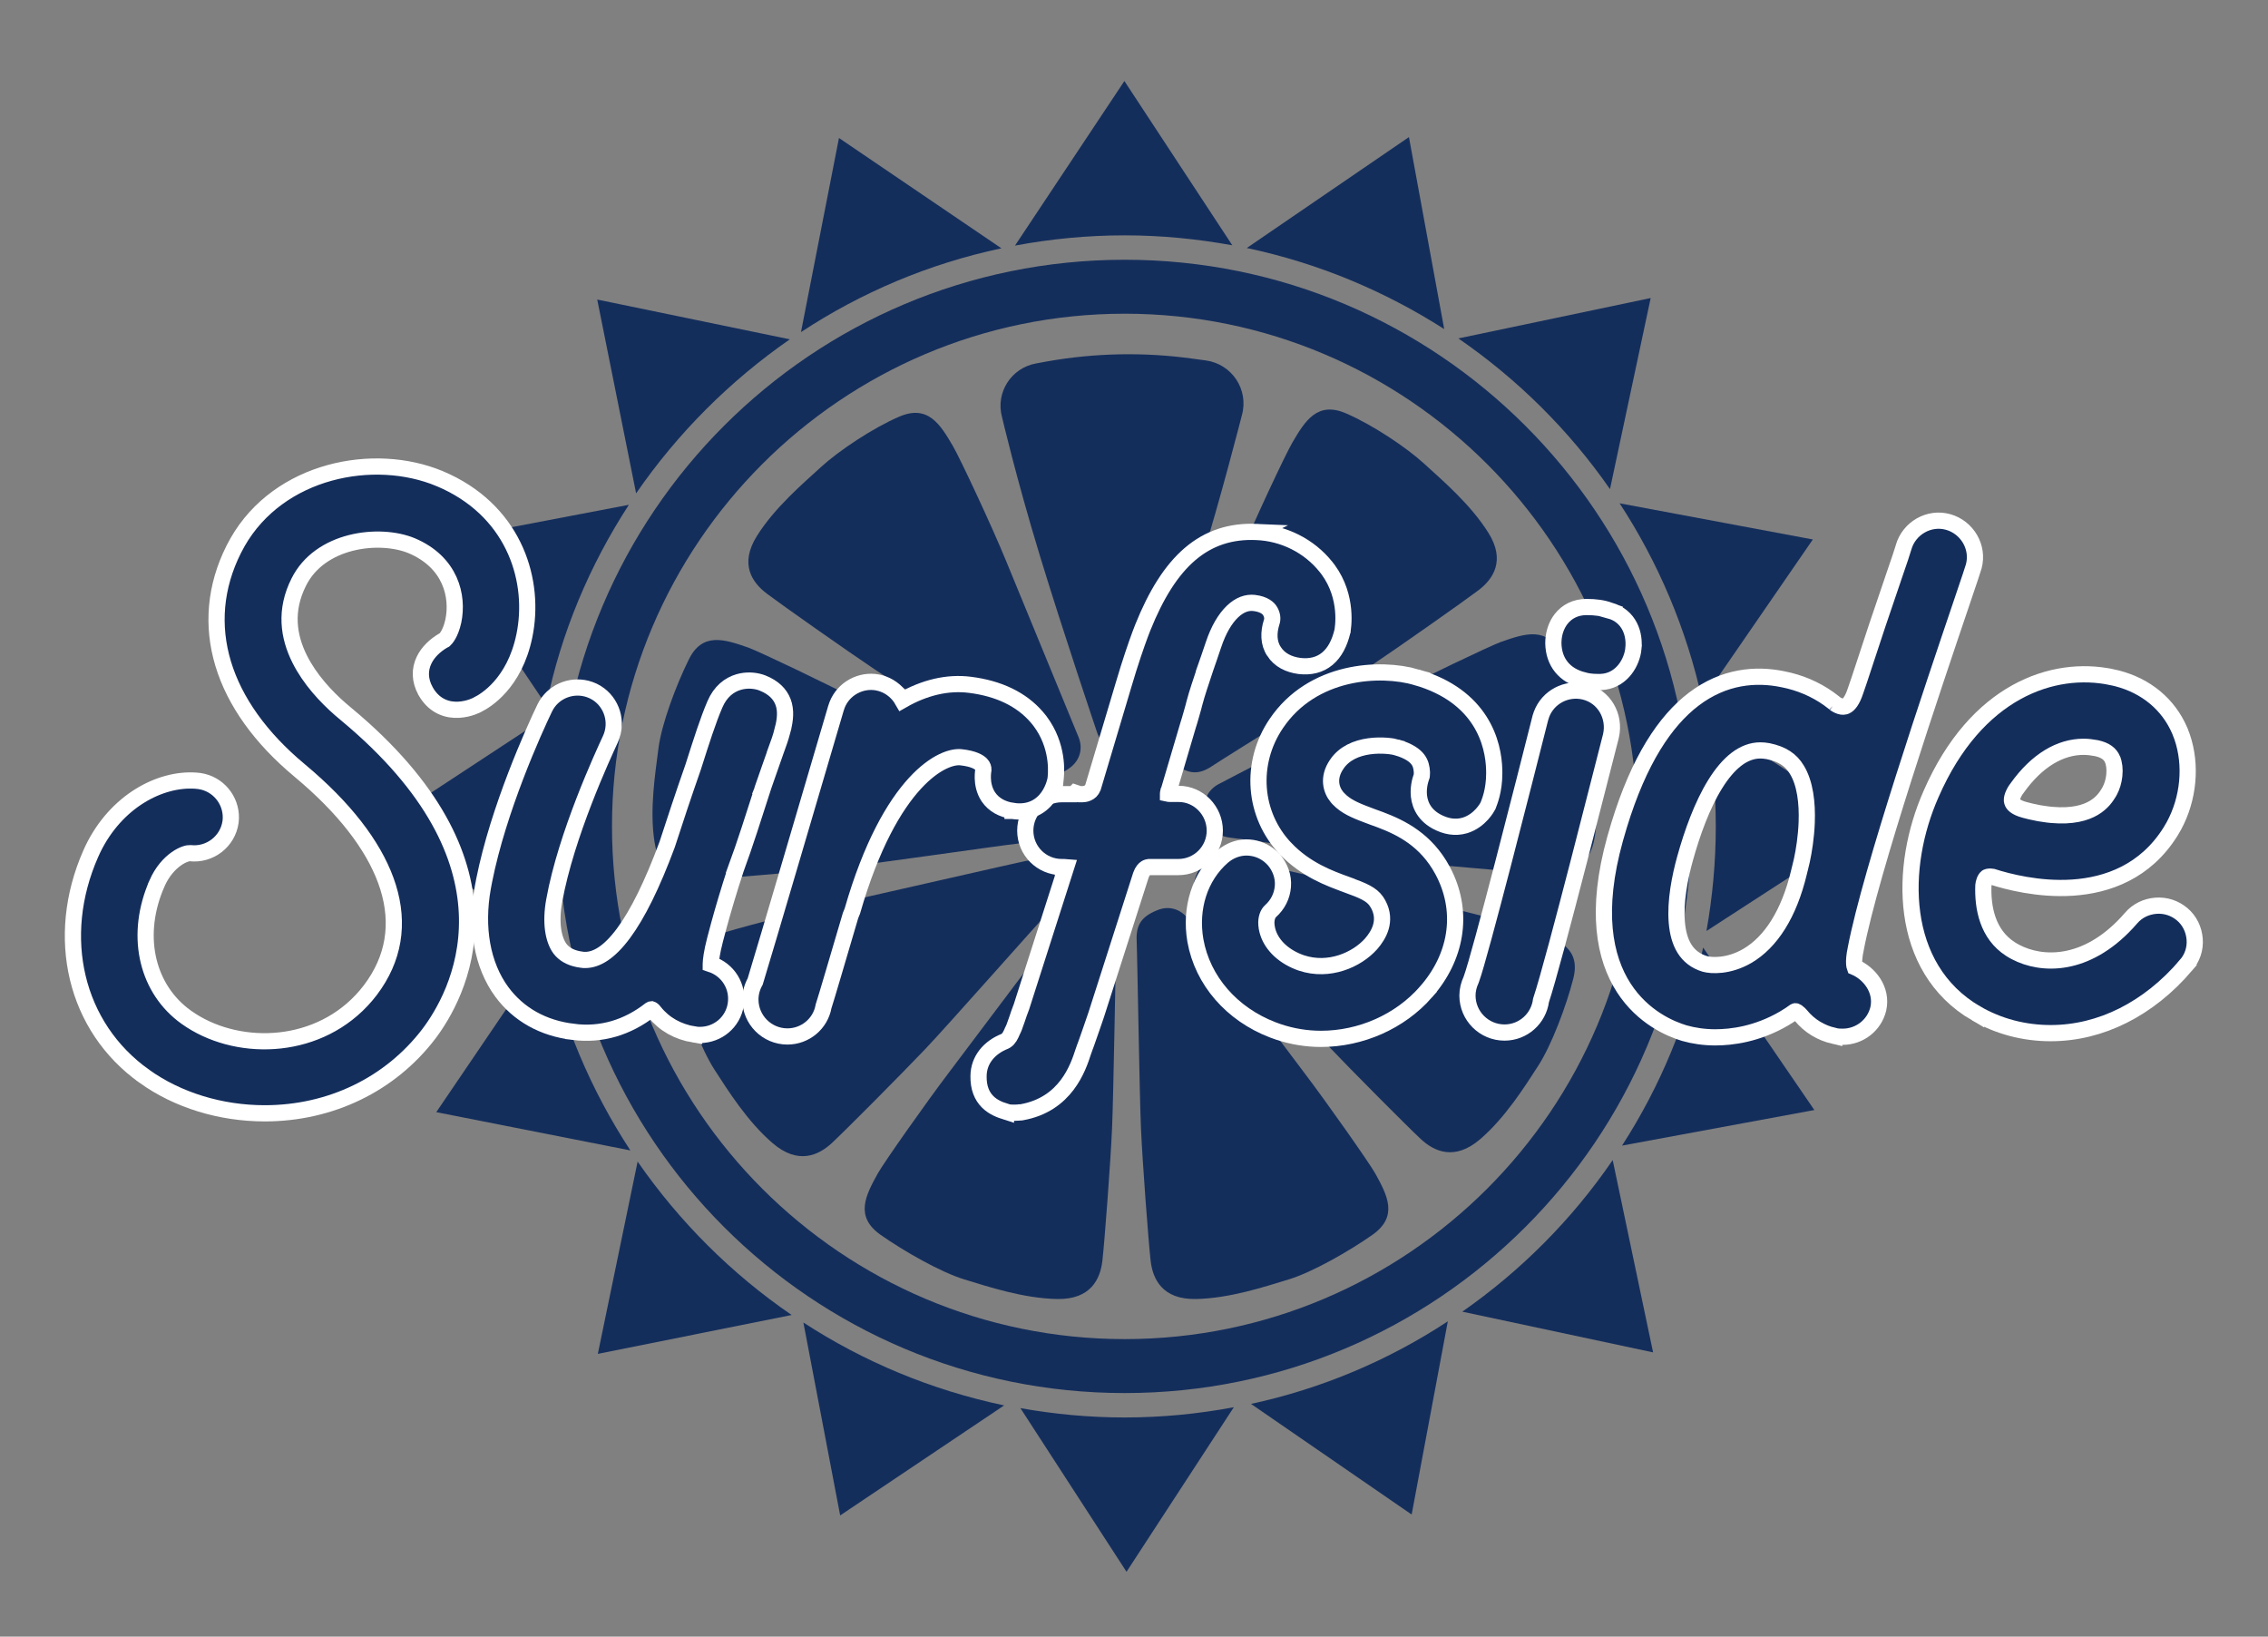 <svg width="140" height="101" viewBox="0 0 140 101" fill="none" xmlns="http://www.w3.org/2000/svg">
<rect x="0" y="0" width="140" height="101" fill="#808080" stroke="none"/>
<path d="M61.816 15.324L51.788 8.516L49.443 20.495C53.146 18.058 57.332 16.272 61.816 15.324Z" fill="#142E5C"/>
<path d="M69.426 14.524C71.696 14.524 73.91 14.747 76.068 15.137L69.407 5L62.654 15.156C64.849 14.747 67.1 14.524 69.426 14.524Z" fill="#142E5C"/>
<path d="M48.755 20.941L36.866 18.486L39.266 30.446C41.833 26.726 45.052 23.508 48.755 20.941Z" fill="#142E5C"/>
<path d="M89.148 20.308L86.972 8.46L76.962 15.305C81.371 16.235 85.483 17.965 89.148 20.308Z" fill="#142E5C"/>
<path d="M115.439 50.907L105.28 44.285C105.689 46.461 105.912 48.712 105.912 51.019C105.912 53.214 105.708 55.371 105.336 57.455L115.439 50.907Z" fill="#142E5C"/>
<path d="M38.819 31.153L26.93 33.422L33.721 43.522C34.633 39.04 36.401 34.873 38.819 31.153Z" fill="#142E5C"/>
<path d="M99.382 30.186L101.894 18.393L90.023 20.885C93.67 23.396 96.851 26.54 99.382 30.186Z" fill="#142E5C"/>
<path d="M105.075 43.206L111.904 33.292L99.977 31.06C102.359 34.706 104.108 38.816 105.075 43.206Z" fill="#142E5C"/>
<path d="M69.426 87.476C67.231 87.476 65.072 87.272 62.988 86.9L69.538 97L76.162 86.844C73.985 87.253 71.733 87.476 69.426 87.476Z" fill="#142E5C"/>
<path d="M90.265 80.947L102.042 83.459L99.549 71.591C97.056 75.237 93.893 78.418 90.265 80.947Z" fill="#142E5C"/>
<path d="M77.222 86.639L87.139 93.466L89.372 81.543C85.725 83.942 81.613 85.691 77.222 86.639Z" fill="#142E5C"/>
<path d="M100.126 70.698L111.997 68.503L105.131 58.477C104.219 62.905 102.489 67.034 100.126 70.698Z" fill="#142E5C"/>
<path d="M39.359 71.684L36.903 83.552L48.867 81.152C45.145 78.604 41.926 75.386 39.359 71.684Z" fill="#142E5C"/>
<path d="M33.74 58.608L26.93 68.634L38.912 70.996C36.475 67.276 34.689 63.091 33.74 58.608Z" fill="#142E5C"/>
<path d="M49.592 81.617L51.862 93.522L61.984 86.732C57.481 85.784 53.313 84.035 49.592 81.617Z" fill="#142E5C"/>
<path d="M32.94 51C32.94 48.731 33.163 46.517 33.554 44.359L23.413 51.019L33.572 57.771C33.163 55.594 32.94 53.325 32.94 51Z" fill="#142E5C"/>
<path d="M73.594 22.131L74.431 22.243C76.05 22.466 77.092 24.047 76.664 25.61C76.664 25.61 75.287 30.985 74.152 34.594C73.017 38.203 70.877 45.048 70.877 45.048C70.673 45.736 70.022 46.182 69.314 46.182H69.054C68.459 46.182 67.919 45.792 67.733 45.234C67.733 45.234 65.63 39.021 64.179 34.259C62.728 29.497 61.853 25.74 61.853 25.74C61.444 24.233 62.412 22.708 63.956 22.429L64.663 22.299C67.621 21.778 70.635 21.722 73.594 22.131Z" fill="#142E5C"/>
<path d="M72.533 47.168C71.919 46.703 71.733 45.978 72.012 45.289C72.291 44.601 75.51 36.789 76.496 34.389C77.371 32.25 79.362 28.009 79.771 27.321C80.552 25.982 81.315 24.735 83.102 25.517C84.702 26.205 86.804 27.6 87.92 28.623C89.037 29.646 90.767 31.116 91.865 32.864C92.963 34.594 92.163 35.747 91.251 36.435C90.339 37.124 86.32 39.951 84.571 41.123C82.822 42.295 75.678 46.703 74.933 47.205C74.171 47.726 73.538 47.912 72.533 47.168Z" fill="#142E5C"/>
<path d="M66.058 47.373C66.672 46.908 66.859 46.182 66.579 45.494C66.3 44.806 63.081 36.993 62.095 34.594C61.221 32.455 59.23 28.214 58.821 27.526C58.039 26.186 57.276 24.94 55.49 25.721C53.89 26.41 51.788 27.805 50.671 28.828C49.555 29.851 47.825 31.32 46.727 33.069C45.629 34.817 46.429 35.952 47.341 36.64C48.252 37.328 52.271 40.156 54.02 41.328C55.769 42.499 62.914 46.908 63.658 47.41C64.403 47.912 65.054 48.117 66.058 47.373Z" fill="#142E5C"/>
<path d="M64.458 50.516C64.626 49.772 64.291 49.103 63.64 48.749C62.988 48.396 55.434 44.508 53.109 43.281C51.043 42.202 46.95 40.249 46.206 39.97C44.717 39.449 43.34 38.984 42.503 40.732C41.74 42.276 40.829 44.694 40.643 46.201C40.457 47.689 40.084 49.94 40.401 51.949C40.699 53.976 42.057 54.348 43.192 54.292C44.327 54.236 49.257 53.827 51.36 53.604C53.462 53.381 61.779 52.172 62.691 52.079C63.602 51.986 64.198 51.725 64.458 50.516Z" fill="#142E5C"/>
<path d="M74.394 50.163C74.226 49.419 74.561 48.749 75.213 48.396C75.864 48.042 83.418 44.155 85.744 42.927C87.809 41.848 91.902 39.895 92.646 39.616C94.135 39.095 95.512 38.63 96.349 40.379C97.112 41.923 98.023 44.341 98.21 45.847C98.396 47.336 98.768 49.586 98.451 51.595C98.154 53.623 96.796 53.995 95.66 53.939C94.526 53.883 89.595 53.474 87.493 53.251C85.39 53.028 77.073 51.818 76.162 51.725C75.268 51.632 74.654 51.372 74.394 50.163Z" fill="#142E5C"/>
<path d="M73.985 53.716C74.357 53.046 75.026 52.748 75.771 52.897C76.496 53.046 84.795 54.943 87.362 55.52C89.632 56.022 94.042 57.157 94.786 57.455C96.256 58.013 97.596 58.552 97.112 60.412C96.684 62.086 95.772 64.504 94.954 65.769C94.135 67.034 92.925 68.969 91.363 70.308C89.8 71.647 88.534 71.07 87.697 70.289C86.86 69.508 83.399 66.029 81.948 64.504C80.497 62.979 74.971 56.711 74.338 56.059C73.706 55.408 73.408 54.813 73.985 53.716Z" fill="#142E5C"/>
<path d="M65.072 53.958C64.7 53.288 64.03 52.99 63.286 53.139C62.56 53.288 54.262 55.185 51.695 55.762C49.425 56.264 45.015 57.399 44.271 57.696C42.801 58.254 41.461 58.794 41.945 60.654C42.373 62.328 43.285 64.746 44.103 66.011C44.922 67.276 46.131 69.21 47.694 70.549C49.257 71.889 50.522 71.312 51.36 70.531C52.197 69.75 55.658 66.271 57.109 64.746C58.56 63.221 64.086 56.952 64.719 56.301C65.37 55.632 65.668 55.055 65.072 53.958Z" fill="#142E5C"/>
<path d="M67.64 56.171C66.914 55.873 66.207 56.097 65.742 56.692C65.277 57.287 60.179 64.058 58.597 66.16C57.183 68.02 54.578 71.721 54.188 72.41C53.425 73.786 52.755 75.07 54.355 76.204C55.788 77.209 58.058 78.511 59.528 78.957C60.998 79.404 63.175 80.129 65.258 80.166C67.324 80.203 67.919 78.939 68.049 77.804C68.18 76.669 68.552 71.759 68.645 69.638C68.738 67.536 68.868 59.129 68.905 58.217C68.942 57.306 68.812 56.636 67.64 56.171Z" fill="#142E5C"/>
<path d="M71.436 56.171C72.161 55.873 72.868 56.097 73.333 56.692C73.799 57.287 78.897 64.058 80.478 66.16C81.892 68.02 84.497 71.721 84.888 72.41C85.65 73.786 86.32 75.07 84.72 76.204C83.288 77.209 81.018 78.511 79.548 78.957C78.078 79.404 75.901 80.129 73.817 80.166C71.752 80.203 71.156 78.939 71.026 77.804C70.896 76.669 70.524 71.759 70.431 69.638C70.338 67.536 70.208 59.129 70.17 58.217C70.115 57.287 70.263 56.636 71.436 56.171Z" fill="#142E5C"/>
<path d="M69.426 19.36C86.879 19.36 101.075 33.552 101.075 51C101.075 68.448 86.879 82.64 69.426 82.64C51.974 82.64 37.777 68.448 37.777 51C37.777 33.552 51.974 19.36 69.426 19.36ZM69.426 16.03C50.113 16.03 34.447 31.692 34.447 51C34.447 70.308 50.113 85.97 69.426 85.97C88.739 85.97 104.405 70.308 104.405 51C104.405 31.692 88.739 16.03 69.426 16.03Z" fill="#142E5C"/>
<path d="M54.486 62.793C54.486 62.793 48.513 66.346 49.834 67.666C51.155 68.987 54.486 62.793 54.486 62.793Z" fill="#142E5C"/>
<path d="M48.327 60.133C48.327 60.133 45.313 60.784 45.424 61.51C45.536 62.235 48.327 60.133 48.327 60.133Z" fill="#142E5C"/>
<path d="M63.64 54.571C63.64 54.571 59.267 55.39 59.863 56.636C60.458 57.882 63.64 54.571 63.64 54.571Z" fill="#142E5C"/>
<path d="M64.198 62.347C64.198 62.347 62.263 64.988 62.988 65.323C63.714 65.657 64.198 62.347 64.198 62.347Z" fill="#142E5C"/>
<path d="M66.43 58.664C66.43 58.664 64.477 62.477 66.096 63.202C67.268 63.704 66.43 58.664 66.43 58.664Z" fill="#142E5C"/>
<path d="M60.774 66.811C60.718 66.867 56.774 71.61 58.132 72.912C59.49 74.214 60.774 66.811 60.774 66.811Z" fill="#142E5C"/>
<path d="M66.096 69.564C66.096 69.564 64.179 74.381 65.575 74.66C66.951 74.921 66.096 69.564 66.096 69.564Z" fill="#142E5C"/>
<path d="M72.775 66.811C72.775 66.811 71.38 72.8 73.259 72.875C75.138 72.949 72.775 66.811 72.775 66.811Z" fill="#142E5C"/>
<path d="M71.473 57.864C71.473 57.864 71.156 62.774 72.291 62.681C73.408 62.588 71.473 57.864 71.473 57.864Z" fill="#142E5C"/>
<path d="M75.715 63.314C75.715 63.314 76.924 67.76 78.078 67.053C79.231 66.346 75.715 63.314 75.715 63.314Z" fill="#142E5C"/>
<path d="M78.543 70.866C78.543 70.866 78.469 77.45 80.441 77.227C82.413 77.004 78.543 70.866 78.543 70.866Z" fill="#142E5C"/>
<path d="M83.846 62.588C83.846 62.588 87.065 68.689 88.441 67.406C89.818 66.104 83.846 62.588 83.846 62.588Z" fill="#142E5C"/>
<path d="M90.041 59.891C90.041 59.891 92.423 61.956 92.758 61.268C93.093 60.58 90.041 59.891 90.041 59.891Z" fill="#142E5C"/>
<path d="M82.599 58.366C82.599 58.366 84.553 60.71 85.13 60.077C85.706 59.445 82.599 58.366 82.599 58.366Z" fill="#142E5C"/>
<path d="M74.692 54.33C74.692 54.33 77.799 57.231 78.413 56.339C79.027 55.446 74.692 54.33 74.692 54.33Z" fill="#142E5C"/>
<path d="M87.865 51.763C87.865 51.763 95.475 48.973 95.958 51.149C96.442 53.325 87.865 51.763 87.865 51.763Z" fill="#142E5C"/>
<path d="M76.403 50.33C76.403 50.33 80.292 46.908 81.111 47.968C81.929 49.047 76.403 50.33 76.403 50.33Z" fill="#142E5C"/>
<path d="M89.055 44.359C89.055 44.359 92.237 42.09 92.777 42.983C93.335 43.876 89.055 44.359 89.055 44.359Z" fill="#142E5C"/>
<path d="M74.208 45.55C74.208 45.55 76.85 40.081 78.524 40.918C80.199 41.755 74.208 45.55 74.208 45.55Z" fill="#142E5C"/>
<path d="M84.106 37.645C84.162 37.626 86.692 33.459 89.055 34.278C91.418 35.115 84.106 37.645 84.106 37.645Z" fill="#142E5C"/>
<path d="M77.706 36.491C77.706 36.491 80.515 30.632 82.115 31.506C83.716 32.38 77.706 36.491 77.706 36.491Z" fill="#142E5C"/>
<path d="M68.645 45.401C68.645 45.401 66.338 40.844 67.696 40.584C69.035 40.342 68.645 45.401 68.645 45.401Z" fill="#142E5C"/>
<path d="M68.235 36.491C68.235 36.491 65.072 31.153 66.989 30.372C68.905 29.59 68.235 36.491 68.235 36.491Z" fill="#142E5C"/>
<path d="M72.831 31.413C72.831 31.413 71.715 24.624 73.687 24.791C75.659 24.959 72.831 31.413 72.831 31.413Z" fill="#142E5C"/>
<path d="M63.621 45.085C63.621 45.085 60.588 42.351 61.574 41.253C62.56 40.156 63.621 45.085 63.621 45.085Z" fill="#142E5C"/>
<path d="M58.932 35.338C58.932 35.338 55.434 32.027 56.495 31.116C57.556 30.223 58.932 35.338 58.932 35.338Z" fill="#142E5C"/>
<path d="M60.197 42.779C60.197 42.779 57.202 41.272 57.89 40.602C58.579 39.895 60.197 42.779 60.197 42.779Z" fill="#142E5C"/>
<path d="M55.323 40.193C55.323 40.193 49.183 37.124 50.411 35.71C51.639 34.278 55.323 40.193 55.323 40.193Z" fill="#142E5C"/>
<path d="M51.769 44.825C51.769 44.825 46.95 44.062 47.397 42.983C47.825 41.923 51.769 44.825 51.769 44.825Z" fill="#142E5C"/>
<path d="M61.202 50.777C61.202 50.777 55.099 48.88 54.82 50.572C54.541 52.265 61.202 50.777 61.202 50.777Z" fill="#142E5C"/>
<path d="M47.527 51.986C47.527 51.986 42.913 50.721 42.875 52.209C42.838 53.697 47.527 51.986 47.527 51.986Z" fill="#142E5C"/>
<path d="M119.205 48.993C121.986 42.628 126.744 41.028 130.349 41.787L130.35 41.786C132.179 42.163 133.629 43.223 134.413 44.792L134.561 45.113V45.114L134.701 45.481C135.297 47.216 135.105 49.281 134.192 50.966L133.985 51.32C132.433 53.803 130.078 54.636 127.933 54.778C125.84 54.916 123.907 54.402 122.998 54.112C122.823 54.084 122.721 54.104 122.671 54.124L122.635 54.144C122.589 54.181 122.538 54.251 122.497 54.359C122.458 54.46 122.438 54.565 122.431 54.639C122.381 56.008 122.677 57.656 124.105 58.571L124.248 58.658L124.25 58.659L124.409 58.748C126.039 59.607 128.75 59.68 131.292 56.945L131.546 56.662C131.937 56.201 132.491 55.942 133.075 55.896C133.675 55.848 134.251 56.041 134.702 56.421C135.166 56.812 135.426 57.368 135.473 57.954C135.521 58.552 135.328 59.129 134.925 59.583L134.926 59.584C132.634 62.261 129.674 63.758 126.584 63.758C124.956 63.758 123.361 63.346 121.978 62.536V62.537C119.567 61.133 118.374 58.846 118.037 56.373C117.701 53.912 118.207 51.247 119.205 48.993ZM128.612 46.087C127.186 46.087 125.739 46.912 124.516 48.63L124.492 48.664L124.483 48.672C124.482 48.673 124.481 48.675 124.48 48.677C124.469 48.692 124.451 48.716 124.43 48.747C124.389 48.81 124.337 48.895 124.293 48.992C124.218 49.155 124.188 49.289 124.192 49.388L124.209 49.475L124.213 49.486L124.215 49.498C124.252 49.621 124.411 49.827 124.966 49.979H124.967L125.344 50.075C125.712 50.163 126.053 50.222 126.382 50.262H126.383L126.647 50.29C127.931 50.405 128.733 50.158 129.235 49.865C129.772 49.552 130.021 49.155 130.158 48.934L130.16 48.931L130.227 48.815C130.377 48.536 130.476 48.202 130.512 47.863C130.555 47.474 130.51 47.117 130.402 46.861V46.859C130.26 46.532 129.98 46.295 129.406 46.17C129.13 46.118 128.867 46.087 128.612 46.087Z" fill="#142E5C" stroke="white"/>
<path d="M117.507 33.768C117.84 32.601 119.078 31.877 120.264 32.216C121.428 32.548 122.153 33.761 121.839 34.945L121.838 34.949C121.777 35.173 121.618 35.627 121.066 37.264V37.265C119.384 42.235 115.474 53.742 114.552 58.553L114.551 58.563C114.463 58.974 114.44 59.281 114.456 59.49C114.463 59.587 114.478 59.647 114.49 59.681C115.381 60.057 116.206 61.069 115.946 62.25L115.944 62.258C115.704 63.267 114.793 63.981 113.746 63.981C113.615 63.981 113.424 63.982 113.223 63.929V63.931C112.4 63.741 111.691 63.315 111.153 62.655L111.051 62.548C110.959 62.459 110.893 62.424 110.857 62.412C110.837 62.405 110.827 62.406 110.824 62.406C110.82 62.407 110.807 62.409 110.784 62.423C110.687 62.492 110.587 62.563 110.483 62.632L110.128 62.853C108.47 63.82 106.906 64.018 105.875 64.018C105.196 64.018 104.536 63.919 103.97 63.758L103.964 63.756C103.133 63.505 101.414 62.794 100.231 60.96C99.039 59.111 98.455 56.224 99.7 51.758L99.942 50.93C101.177 46.895 102.796 44.485 104.547 43.152C106.429 41.719 108.401 41.578 110.046 41.916H110.047C111.108 42.124 112.053 42.532 112.876 43.114L113.22 43.374L113.242 43.391L113.28 43.429L113.262 43.411C113.271 43.418 113.287 43.43 113.307 43.444C113.349 43.472 113.408 43.508 113.477 43.539C113.625 43.606 113.762 43.629 113.873 43.598L113.88 43.596L113.947 43.572C114.112 43.494 114.334 43.259 114.535 42.642L114.538 42.635L114.759 41.991L115.897 38.544C116.249 37.494 116.566 36.562 116.827 35.807L116.862 35.701L116.864 35.695L117.3 34.418C117.413 34.078 117.487 33.846 117.503 33.785L117.505 33.776L117.507 33.768ZM108.666 46.31C107.624 46.31 106.694 47.073 105.875 48.392C105.068 49.693 104.454 51.402 104.012 52.994C103.701 54.122 103.399 55.615 103.506 56.909C103.611 58.193 104.096 59.141 105.234 59.485C105.633 59.598 106.7 59.665 107.857 58.994C109.313 58.14 110.43 56.41 111.046 53.842L111.047 53.837L111.074 53.724C111.083 53.687 111.093 53.65 111.102 53.613L111.105 53.602L111.227 53.096C111.356 52.498 111.491 51.652 111.525 50.756C111.571 49.544 111.426 48.333 110.919 47.504L110.917 47.5C110.557 46.9 110.022 46.539 109.143 46.356C108.967 46.325 108.814 46.31 108.666 46.31Z" fill="#142E5C" stroke="white"/>
<path d="M14.663 33.463C17.219 28.986 23.085 27.841 27.142 29.539H27.143L27.564 29.726C31.816 31.739 33.057 35.91 32.369 39.234C31.759 42.208 29.926 43.266 29.509 43.469C29.505 43.472 29.502 43.475 29.499 43.476C29.488 43.483 29.475 43.489 29.465 43.495C29.443 43.506 29.417 43.52 29.386 43.534C29.323 43.563 29.238 43.599 29.136 43.635C28.933 43.706 28.648 43.782 28.324 43.8C27.999 43.819 27.62 43.779 27.248 43.602C26.918 43.445 26.617 43.191 26.372 42.818L26.27 42.651L26.269 42.648C25.894 41.97 25.906 41.312 26.171 40.752C26.423 40.218 26.884 39.812 27.346 39.539L27.36 39.53L27.376 39.522L27.432 39.495C27.435 39.493 27.44 39.491 27.443 39.489C27.513 39.426 27.808 39.122 27.984 38.325C28.301 36.794 27.827 34.701 25.414 33.678V33.678C24.428 33.269 23.002 33.163 21.648 33.508C20.302 33.853 19.09 34.627 18.446 35.915L18.445 35.917C17.564 37.661 17.798 39.278 18.502 40.68C19.126 41.924 20.115 42.986 21.009 43.766L21.385 44.084L21.389 44.087L21.904 44.524C27.114 49.03 28.759 53.218 28.83 56.626C28.903 60.122 27.317 62.686 26.473 63.801L26.472 63.803C24.085 66.927 20.399 68.706 16.343 68.706C13.624 68.706 10.972 67.897 8.907 66.418V66.417C4.636 63.379 3.337 57.833 5.597 52.696L5.735 52.395C7.168 49.441 9.885 48.027 12.073 48.176L12.29 48.197L12.299 48.198L12.523 48.241C13.623 48.507 14.37 49.564 14.235 50.705L14.233 50.715C14.066 51.935 12.944 52.792 11.729 52.65C11.635 52.642 11.304 52.701 10.876 53.005C10.467 53.295 10.018 53.777 9.692 54.511L9.693 54.513C8.327 57.621 9 60.817 11.273 62.608L11.499 62.777L11.802 62.982C14.887 64.962 19.747 64.783 22.589 61.44L22.866 61.096C24.32 59.172 24.666 57.016 23.953 54.737C23.277 52.577 21.638 50.281 19.017 47.992L18.48 47.534C16.08 45.535 14.481 43.294 13.776 40.958C13.069 38.613 13.273 36.203 14.426 33.906L14.663 33.463Z" fill="#142E5C" stroke="white"/>
<path d="M97.93 37.461C98.487 37.461 98.942 37.52 99.369 37.678L99.368 37.679C99.971 37.844 100.372 38.216 100.6 38.665C100.825 39.108 100.871 39.603 100.828 40.017L100.829 40.018C100.745 40.874 100.139 41.899 99.05 42.066L98.826 42.088H98.582C98.258 42.088 97.971 42.045 97.724 41.977V41.976C97.172 41.834 96.709 41.569 96.383 41.166C96.055 40.76 95.897 40.256 95.886 39.701V39.69L95.893 39.497C95.925 39.042 96.072 38.575 96.366 38.198C96.713 37.752 97.245 37.461 97.93 37.461Z" fill="#142E5C" stroke="white"/>
<path d="M45.6 42.089C46.087 41.948 46.565 41.993 46.912 42.096L47.053 42.144L47.06 42.147L47.327 42.266C47.913 42.562 48.261 42.985 48.397 43.512C48.538 44.063 48.42 44.647 48.288 45.137L48.289 45.138C48.191 45.511 48.054 45.897 47.924 46.25L47.925 46.251C47.691 46.934 47.404 47.703 47.068 48.691C47.056 48.758 47.034 48.818 47.015 48.865L47.016 48.866C46.537 50.339 46.012 52.04 45.397 53.702L45.398 53.703C44.982 54.978 44.649 56.108 44.384 57.075L44.141 57.988C43.932 58.795 43.881 59.253 43.875 59.494V59.495C44.935 59.84 45.592 60.877 45.416 61.996C45.247 63.081 44.308 63.869 43.21 63.869C43.128 63.869 42.993 63.87 42.849 63.843V63.844C41.846 63.677 41.006 63.21 40.401 62.454L40.394 62.445L40.387 62.436C40.31 62.33 40.251 62.297 40.211 62.284C40.195 62.285 40.177 62.289 40.156 62.304C38.741 63.413 37.126 63.902 35.388 63.68V63.679C33.535 63.459 32.012 62.614 30.975 61.211L30.973 61.209C29.756 59.546 29.361 57.239 29.806 54.762L29.886 54.337C30.761 49.931 32.953 45.091 33.623 43.697L33.732 43.497C34.28 42.6 35.399 42.204 36.4 42.555L36.613 42.642L36.617 42.644L36.816 42.752C37.778 43.339 38.164 44.582 37.672 45.632C37.218 46.615 34.944 51.519 34.213 55.571V55.573C33.964 56.925 34.149 57.985 34.568 58.55C34.808 58.859 35.162 59.084 35.685 59.19L35.921 59.228L35.941 59.23L35.959 59.233C35.998 59.241 36.026 59.242 36.121 59.242C36.814 59.242 37.6 58.79 38.483 57.601C39.358 56.422 40.255 54.614 41.179 52.128C41.642 50.703 42.16 49.129 42.789 47.333C43.307 45.706 43.707 44.45 44.128 43.473C44.465 42.678 45.019 42.257 45.6 42.089Z" fill="#142E5C" stroke="white"/>
<path d="M82.871 38.916L82.872 38.914C82.872 38.913 82.873 38.911 82.873 38.909L82.871 38.916ZM82.871 38.916C82.87 38.921 82.871 38.925 82.871 38.926L82.87 38.928L82.871 38.916ZM77.561 32.829L77.559 32.83C79.227 32.892 80.813 33.684 81.853 34.987L81.985 35.158C82.614 36.016 82.839 36.926 82.906 37.63C82.942 38.006 82.933 38.327 82.915 38.558C82.906 38.673 82.894 38.766 82.885 38.832C82.882 38.855 82.878 38.874 82.876 38.89V38.913L82.862 38.972C82.691 39.679 82.4 40.264 81.937 40.65C81.46 41.047 80.867 41.176 80.215 41.099L80.207 41.098C79.55 41.01 78.988 40.734 78.644 40.205V40.204C78.29 39.677 78.303 39.019 78.493 38.407L78.496 38.4L78.499 38.391C78.57 38.187 78.538 37.933 78.395 37.7L78.394 37.697C78.312 37.562 78.064 37.287 77.424 37.211H77.423C76.979 37.158 76.522 37.319 76.079 37.741C75.63 38.17 75.215 38.858 74.906 39.792L74.902 39.802C74.802 40.085 74.715 40.346 74.634 40.591C74.555 40.827 74.478 41.051 74.403 41.259L74.404 41.26C74.122 42.126 73.907 42.712 73.709 43.466C73.707 43.474 73.706 43.481 73.705 43.486C73.701 43.503 73.697 43.521 73.692 43.539C73.683 43.577 73.669 43.627 73.654 43.682C73.624 43.793 73.583 43.937 73.542 44.079C73.501 44.222 73.46 44.365 73.427 44.476C73.41 44.531 73.395 44.579 73.384 44.615C73.378 44.633 73.373 44.651 73.368 44.665C73.367 44.67 73.364 44.675 73.362 44.681L72.157 48.761L72.121 48.883L72.111 48.892C72.108 48.904 72.105 48.918 72.103 48.932C72.1 48.948 72.099 48.963 72.099 48.976C72.099 48.977 72.099 48.979 72.099 48.981C72.122 48.986 72.159 48.993 72.217 48.993H72.757C73.992 48.993 74.987 50.028 74.987 51.261C74.987 52.504 73.981 53.509 72.738 53.509H70.92C70.87 53.516 70.8 53.529 70.724 53.578C70.645 53.629 70.52 53.742 70.424 54.017L67.707 62.499L67.698 62.526C67.692 62.545 67.684 62.57 67.675 62.6C67.655 62.659 67.626 62.741 67.593 62.839C67.526 63.035 67.437 63.293 67.348 63.552C67.258 63.81 67.167 64.07 67.098 64.266C67.063 64.364 67.033 64.448 67.011 64.508C67 64.537 66.99 64.564 66.982 64.584C66.979 64.593 66.974 64.604 66.97 64.615L66.868 64.904C66.553 65.869 65.804 68.16 63.057 68.643L63.014 68.65H62.97C62.968 68.651 62.965 68.651 62.963 68.651C62.946 68.653 62.914 68.656 62.883 68.658C62.818 68.663 62.728 68.669 62.635 68.669C62.565 68.669 62.472 68.669 62.385 68.663C62.311 68.658 62.203 68.645 62.095 68.608V68.609C61.761 68.504 61.319 68.345 60.972 68.001C60.602 67.635 60.393 67.118 60.404 66.412C60.408 65.4 61.083 64.637 62.015 64.266L62.097 64.223C62.277 64.108 62.384 63.891 62.492 63.638L62.497 63.624L62.504 63.611L62.541 63.536L62.595 63.416C62.647 63.286 62.699 63.125 62.778 62.903C62.85 62.687 62.944 62.404 63.057 62.119L65.811 53.515C65.776 53.512 65.734 53.509 65.686 53.509H65.537C64.294 53.509 63.289 52.504 63.289 51.261C63.289 50.017 64.294 49.012 65.537 49.012H66.279L66.37 48.921L66.642 49.012H66.821C66.875 49.012 67.012 49.001 67.148 48.938C67.271 48.881 67.392 48.783 67.468 48.593L69.356 42.264C69.764 40.873 70.151 39.763 70.378 39.153L70.545 38.719C71.359 36.695 72.299 35.186 73.452 34.198C74.623 33.196 75.983 32.759 77.561 32.829Z" fill="#142E5C" stroke="white"/>
<path d="M95.153 44.09C95.548 43.025 96.689 42.415 97.805 42.682C99.021 42.974 99.721 44.205 99.441 45.421L99.439 45.428L99.437 45.435C99.074 46.813 95.953 59.25 95.124 61.738C94.975 62.871 94.016 63.721 92.87 63.721C91.608 63.72 90.584 62.697 90.584 61.435C90.584 61.096 90.67 60.77 90.808 60.471L90.837 60.388C91.096 59.683 91.902 56.681 92.779 53.313C93.65 49.965 94.58 46.301 95.082 44.311L95.084 44.308L95.153 44.09Z" fill="#142E5C" stroke="white"/>
<path d="M52.683 42.358C53.139 42.11 53.656 42.021 54.166 42.116L54.383 42.168L54.388 42.17L54.534 42.219C55.031 42.407 55.441 42.762 55.699 43.212C57.056 42.435 58.492 42.082 59.89 42.264L59.889 42.264C61.636 42.485 63.042 43.145 63.999 44.255L64.185 44.483L64.187 44.485L64.4 44.79C65.381 46.313 65.18 47.866 65.161 48.055L65.16 48.054C65.159 48.057 65.16 48.059 65.16 48.059C65.159 48.066 65.158 48.073 65.158 48.076C65.157 48.083 65.156 48.089 65.156 48.094C65.154 48.103 65.152 48.113 65.15 48.124C65.146 48.145 65.14 48.173 65.132 48.205C65.117 48.269 65.093 48.355 65.059 48.455C64.991 48.653 64.876 48.92 64.69 49.181C64.502 49.442 64.235 49.706 63.863 49.881C63.487 50.056 63.036 50.125 62.508 50.043V50.044C62.507 50.044 62.506 50.043 62.505 50.043C62.504 50.043 62.503 50.043 62.502 50.043V50.042C61.876 49.951 61.349 49.671 61.013 49.181L61.007 49.173C60.743 48.77 60.676 48.338 60.667 48.023C60.663 47.864 60.673 47.726 60.685 47.627C60.691 47.577 60.697 47.536 60.702 47.508C60.702 47.504 60.702 47.501 60.703 47.498C60.704 47.403 60.682 47.283 60.564 47.163C60.426 47.023 60.099 46.821 59.341 46.735L59.334 46.734C58.827 46.67 57.753 46.953 56.473 48.347C55.206 49.729 53.789 52.153 52.622 56.198L52.615 56.222L52.605 56.245C52.586 56.291 52.568 56.338 52.549 56.385C52.534 56.422 52.519 56.46 52.503 56.498C51.609 59.526 51.052 61.437 50.838 62.101C50.648 63.179 49.705 63.963 48.606 63.963C47.344 63.963 46.32 62.939 46.32 61.677C46.32 61.287 46.429 60.907 46.617 60.571C47.296 58.354 50.255 48.282 51.512 44.014L51.605 43.698L51.678 43.488C51.871 43.008 52.222 42.61 52.683 42.358Z" fill="#142E5C" stroke="white"/>
<path d="M87.759 47.893C87.76 47.885 87.763 47.871 87.765 47.849C87.769 47.807 87.772 47.745 87.773 47.663C87.755 47.368 87.701 47.108 87.523 46.871C87.34 46.628 86.978 46.345 86.217 46.123V46.122C85.994 46.058 85.289 45.948 84.513 46.056C83.739 46.165 82.978 46.476 82.511 47.169L82.51 47.172C81.943 48.001 82.166 48.755 82.531 49.192L82.605 49.276L82.61 49.281L82.805 49.468C83.277 49.874 83.881 50.098 84.683 50.398L85.216 50.593C86.5 51.079 88.037 51.838 89.049 53.721L89.169 53.955C90.358 56.385 89.903 59.088 88.016 61.225L88.017 61.226C86.412 63.049 84.003 64.111 81.538 64.111C80.636 64.111 79.751 63.96 78.921 63.684L78.569 63.557C76.041 62.59 74.234 60.523 73.79 58.045L73.789 58.041C73.448 56.052 74.046 54.1 75.48 52.854L75.486 52.849L75.657 52.718C76.07 52.428 76.576 52.263 77.113 52.306C77.634 52.347 78.103 52.556 78.481 52.907L78.637 53.066L78.642 53.071L78.647 53.077C79.017 53.517 79.24 54.091 79.191 54.704C79.143 55.299 78.877 55.827 78.43 56.227C78.268 56.372 78.142 56.666 78.174 57.072L78.198 57.254L78.198 57.258L78.233 57.42C78.437 58.222 79.119 58.958 80.173 59.368L80.338 59.428C82.038 59.992 83.751 59.241 84.64 58.243C85.094 57.719 85.629 56.84 85.079 55.812L84.957 55.614C84.651 55.185 84.183 54.977 83.135 54.595V54.594C82.056 54.203 80.596 53.669 79.354 52.368H79.353C77.362 50.277 77.127 47.095 78.781 44.655C79.898 42.996 81.515 42.118 83.114 41.738C84.705 41.36 86.304 41.465 87.446 41.796L87.445 41.797C89.422 42.367 90.625 43.375 91.33 44.475C92.028 45.563 92.214 46.701 92.235 47.505L92.238 47.728C92.235 48.817 91.94 49.488 91.869 49.682L91.86 49.71L91.847 49.735C91.821 49.787 91.699 50.008 91.477 50.253C91.254 50.498 90.907 50.792 90.43 50.938L90.423 50.94C89.82 51.116 89.237 51.002 88.669 50.696L88.666 50.694C87.809 50.224 87.579 49.482 87.576 48.887C87.575 48.599 87.624 48.346 87.672 48.166C87.696 48.075 87.721 48 87.74 47.947L87.759 47.893Z" fill="#142E5C" stroke="white"/>
</svg>
